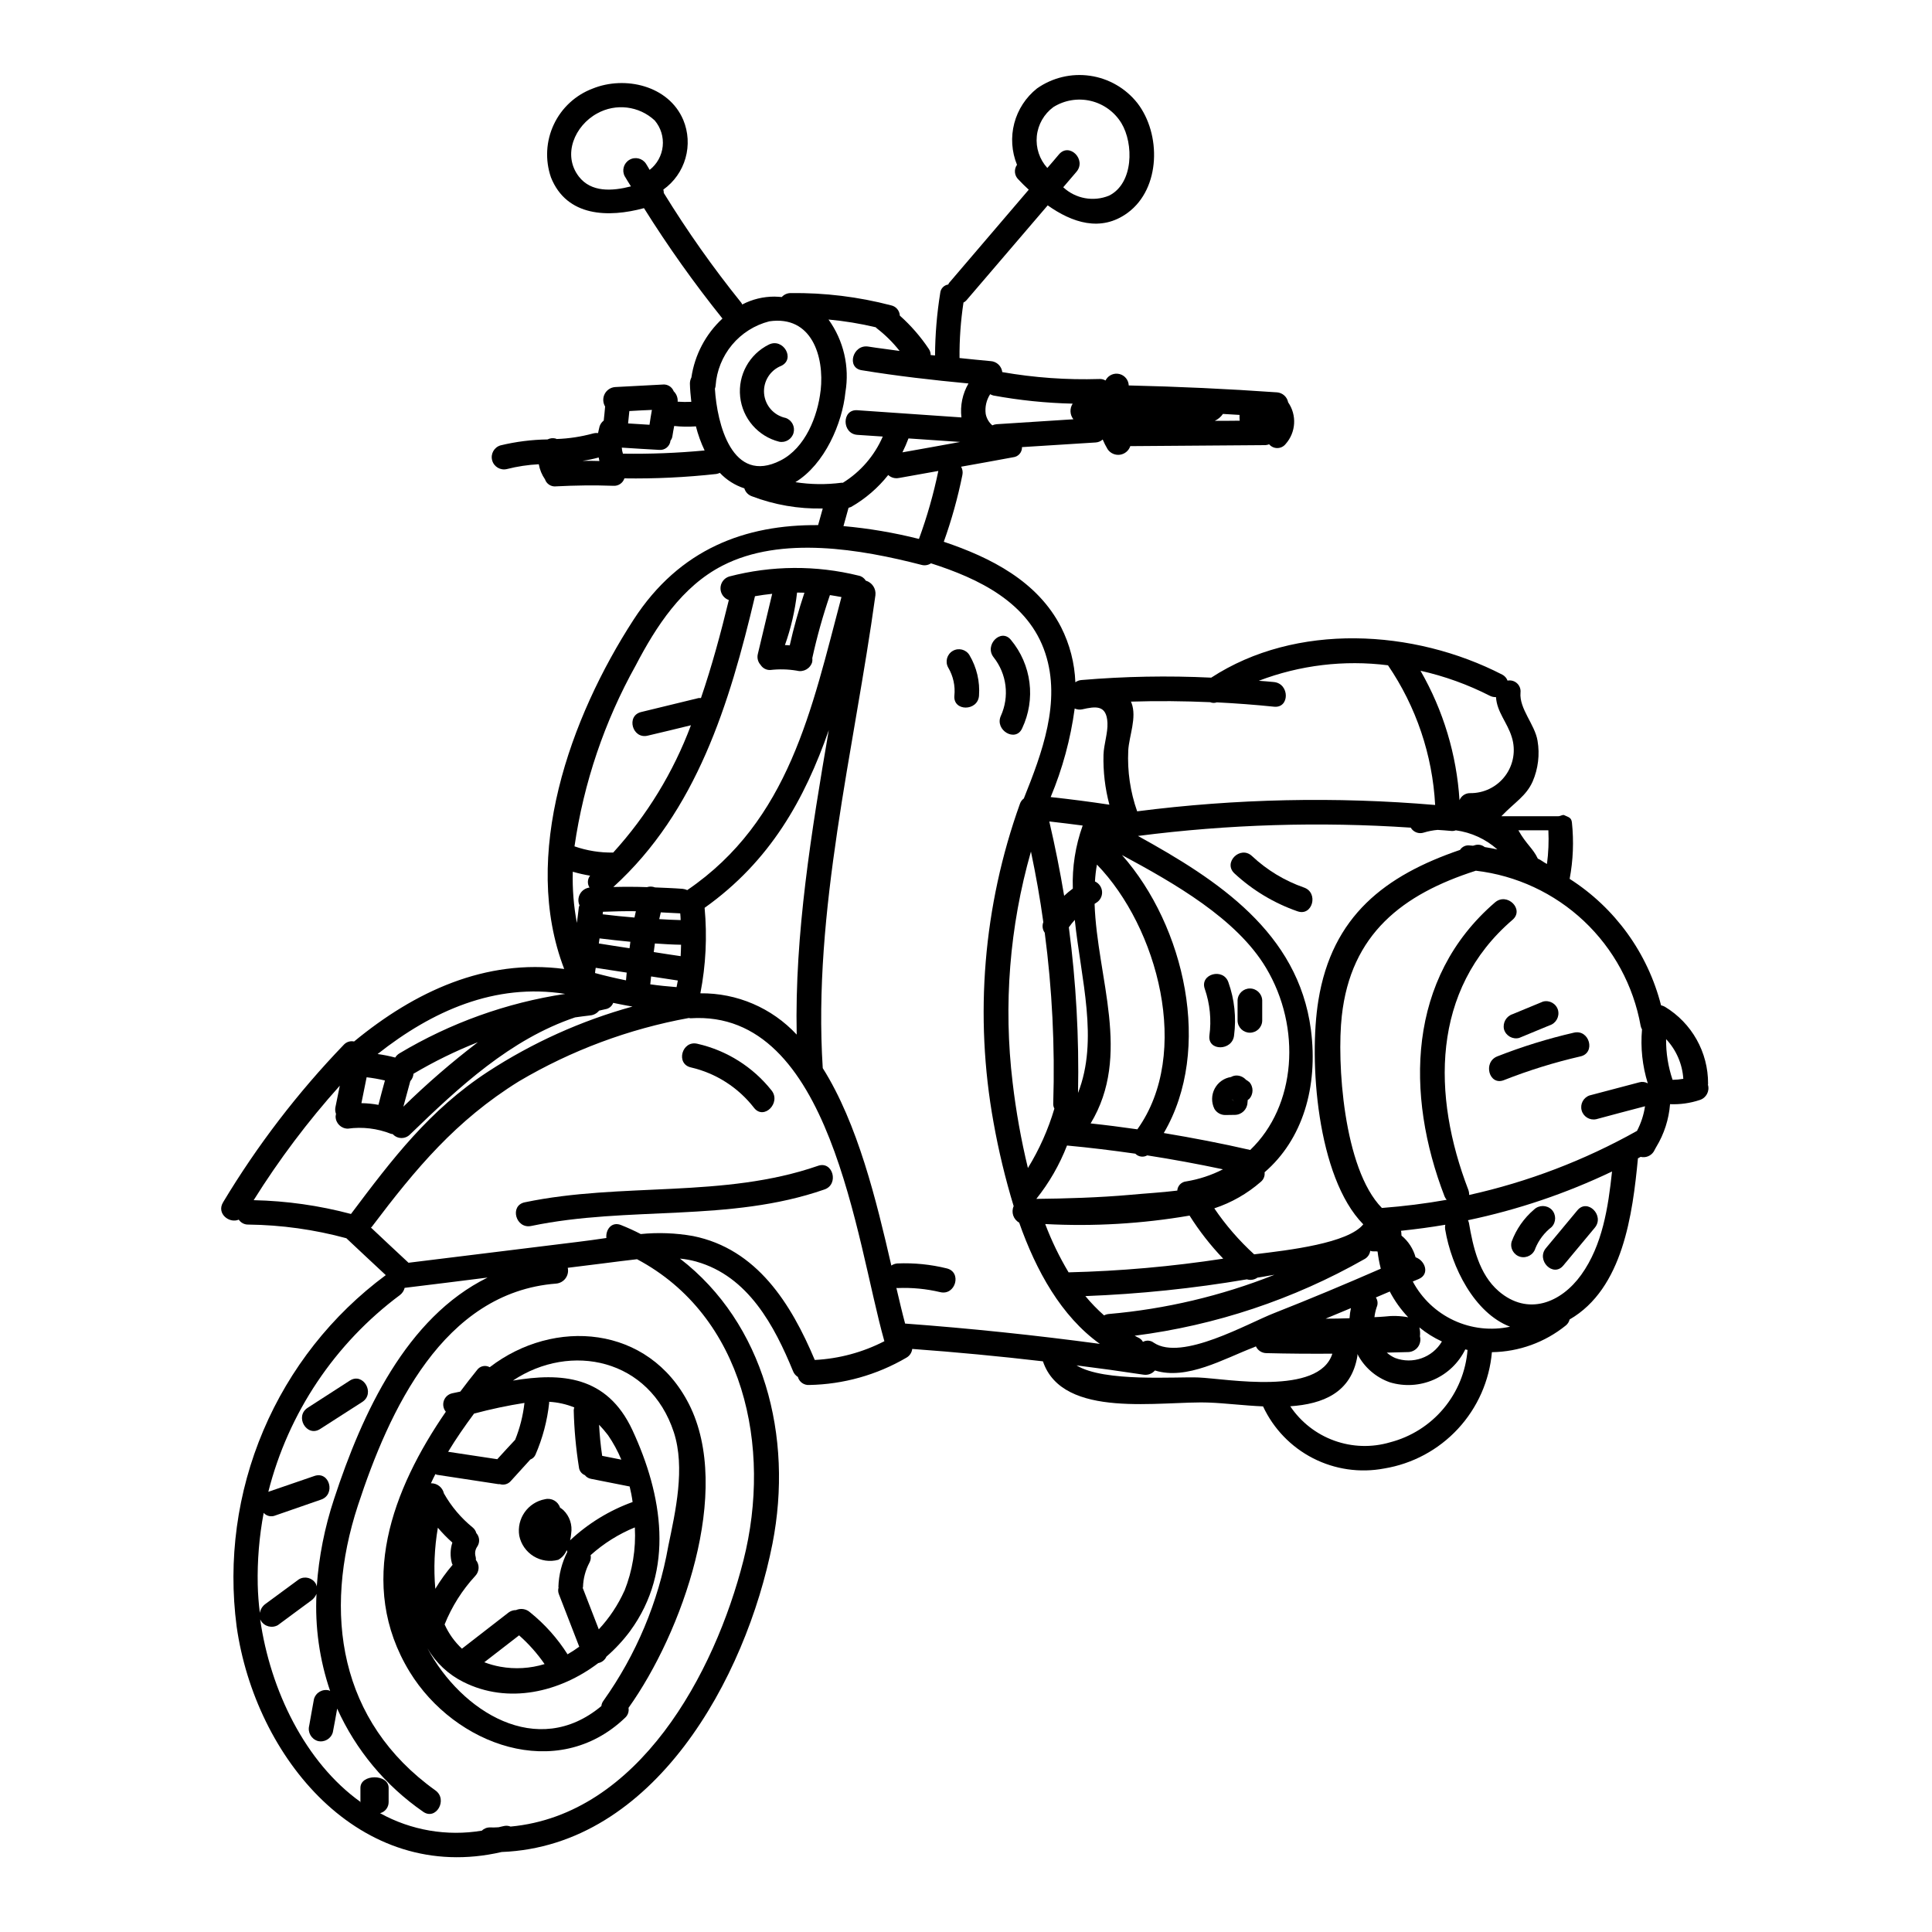 <?xml version="1.0" encoding="UTF-8"?>
<!-- Uploaded to: SVG Repo, www.svgrepo.com, Generator: SVG Repo Mixer Tools -->
<svg fill="#000000" width="800px" height="800px" version="1.1" viewBox="144 144 512 512" xmlns="http://www.w3.org/2000/svg">
 <g>
  <path d="m239.7 621.68-0.184-0.184v-3.695c0-3.731 7.477-3.731 7.477 0v3.769c0.004 1.387-0.93 2.598-2.273 2.945 8.215 4.547 17.723 6.176 26.98 4.629 0.586-0.578 1.379-0.887 2.203-0.855 0.734 0.023 1.469 0.008 2.203-0.043 0.445-0.109 0.859-0.184 1.309-0.301l-0.004 0.004c0.629-0.172 1.297-0.133 1.902 0.113 33.852-3.148 54.078-40.453 61.723-70.609 7.578-29.965 0.148-64.672-28.215-79.746-2.875 0.301-5.707 0.707-8.469 1.043l-9.891 1.23c0.215 0.969 0.004 1.984-0.582 2.785-0.586 0.797-1.488 1.309-2.477 1.398-30 2.312-44.297 33.66-52.543 58.777-9.371 28.586-4.965 57.285 20.523 75.531 3.398 2.426 0.148 8.102-3.281 5.637v-0.004c-9.918-6.867-17.781-16.305-22.746-27.301-0.371 2.09-0.738 4.18-1.152 6.266-0.48 1.727-2.258 2.754-3.996 2.312-1.711-0.52-2.715-2.293-2.273-4.031 0.395-2.363 0.859-4.723 1.27-7.086v0.004c0.488-1.738 2.289-2.758 4.031-2.281 0.078 0.059 0.164 0.109 0.254 0.152-2.824-8.277-4.051-17.016-3.617-25.75-0.289 0.699-0.77 1.305-1.379 1.754-2.91 2.164-5.902 4.328-8.844 6.531-1.578 0.898-3.582 0.375-4.516-1.184-0.078-0.102-0.141-0.215-0.188-0.336 2.688 18.809 11.945 37.879 26.57 48.367v0.074c0 0.004 0.074 0.047 0.184 0.082zm356.92-190.21c0.5 1.695-0.445 3.484-2.129 4.027-2.547 0.855-5.227 1.234-7.91 1.121-0.316 4.019-1.57 7.902-3.66 11.344 0 0.039-0.035 0.074-0.07 0.113-0.184 0.375-0.375 0.742-0.598 1.117l-0.004 0.004c-0.746 1.148-2.133 1.703-3.465 1.383-0.227 0.148-0.488 0.262-0.711 0.395-1.418 14.742-3.938 34.52-18.105 42.695l-0.004-0.004c-0.148 0.633-0.504 1.195-1.012 1.602-5.547 4.484-12.445 6.977-19.582 7.074-0.656 7.578-3.82 14.723-8.988 20.305-5.172 5.582-12.051 9.285-19.559 10.52-6.418 1.215-13.059 0.258-18.871-2.723s-10.469-7.816-13.227-13.734c-5.117-0.223-10.152-0.859-14.254-1.008-12.691-0.523-38.852 4.59-44.082-10.934-11.547-1.348-23.09-2.441-34.637-3.285v-0.004c-0.109 0.973-0.68 1.832-1.531 2.316-7.832 4.586-16.715 7.078-25.789 7.242-1.375 0.09-2.625-0.801-2.984-2.133-0.57-0.348-1.016-0.871-1.266-1.488-4.93-12.016-11.871-25.191-25.641-29.07v-0.004c-1.422-0.395-2.875-0.66-4.344-0.797 22.238 17.125 30.109 47.09 24.512 75.57-7.055 35.711-31.387 80.121-71.762 81.688-37.617 8.695-65.305-25.039-70.234-59.746-2.316-17.637 0.125-35.574 7.074-51.949s18.152-30.594 32.449-41.184c-3.508-3.246-6.981-6.531-10.449-9.777-8.473-2.301-17.199-3.519-25.98-3.621-1.012 0.031-1.969-0.465-2.531-1.305-2.504 1.082-5.938-1.602-4.18-4.551h-0.004c9.066-15.098 19.809-29.121 32.023-41.805 0.691-0.75 1.727-1.078 2.723-0.859 16.086-13.25 34.816-21.984 55.68-19.219-11.566-30.117 1.574-66.648 18.402-92.586 12.203-18.809 29.664-25.191 48.887-25.039l1.23-4.406h-0.004c-6.418 0.148-12.809-0.957-18.805-3.246-0.953-0.34-1.688-1.117-1.969-2.09-2.477-0.801-4.711-2.215-6.496-4.106-0.293 0.141-0.609 0.242-0.93 0.297-8.09 0.895-16.223 1.285-24.359 1.164-0.41 1.258-1.629 2.07-2.945 1.969-5.078-0.188-10.117-0.113-15.191 0.148l-0.004 0.004c-1.285 0.137-2.496-0.641-2.906-1.867-0.832-1.199-1.391-2.562-1.645-3.996-2.844 0.145-5.668 0.57-8.434 1.27-1.715 0.426-3.457-0.594-3.922-2.297-0.469-1.703 0.512-3.469 2.207-3.973 4.082-0.988 8.266-1.516 12.465-1.578 0.68-0.34 1.465-0.422 2.199-0.223 0.059 0.047 0.121 0.086 0.188 0.113 3.254-0.109 6.484-0.602 9.629-1.457 0.449-0.125 0.918-0.164 1.379-0.113 0.148-0.594 0.227-1.227 0.414-1.828v0.004c0.207-0.594 0.582-1.113 1.082-1.492 0.148-1.27 0.262-2.5 0.371-3.731h-0.004c-0.609-1.012-0.652-2.269-0.113-3.32 0.543-1.051 1.59-1.746 2.769-1.832l12.648-0.668v-0.004c1.25-0.109 2.422 0.621 2.875 1.793 0.742 0.715 1.125 1.727 1.047 2.754 1.203 0.09 2.41 0.102 3.617 0.039-0.184-1.68-0.336-3.281-0.371-4.812 0-0.57 0.133-1.133 0.395-1.641 0.879-5.992 3.785-11.504 8.23-15.617-7.496-9.34-14.438-19.109-20.793-29.258-9.363 2.539-20.469 2.363-24.664-8.172h0.004c-1.578-4.586-1.305-9.605 0.758-13.992 2.059-4.391 5.75-7.805 10.285-9.516 8.547-3.473 20.148-0.824 24.008 8.266h0.004c1.348 3.223 1.559 6.809 0.602 10.168-0.953 3.359-3.023 6.297-5.867 8.328 0.078 0.293 0.117 0.598 0.117 0.898 6.219 10.117 13.074 19.824 20.523 29.07 0.117 0.145 0.203 0.309 0.262 0.484 2.637-1.379 5.57-2.094 8.543-2.09 0.672 0 1.309 0.074 1.941 0.113 0.602-0.668 1.461-1.051 2.363-1.047 8.973-0.113 17.922 0.977 26.605 3.25 1.301 0.273 2.254 1.395 2.316 2.723 2.93 2.609 5.512 5.582 7.691 8.844 0.32 0.473 0.488 1.035 0.48 1.605 0.371 0.039 0.789 0.074 1.156 0.109h0.004c0.031-5.547 0.492-11.086 1.375-16.566 0.109-1.145 0.988-2.07 2.133-2.238 0.055-0.164 0.137-0.316 0.242-0.453l21.086-24.672c-0.969-0.895-1.902-1.789-2.719-2.684-1.094-1.023-1.262-2.695-0.395-3.914-1.422-3.492-1.676-7.352-0.723-11 0.957-3.648 3.07-6.887 6.019-9.234 4.09-2.875 9.129-4.078 14.078-3.356 4.949 0.719 9.434 3.312 12.531 7.238 6.297 8.137 6.234 22.582-2.57 29.07-7.129 5.227-14.781 2.574-21.199-1.969-7.168 8.359-14.344 16.742-21.531 25.152-0.219 0.254-0.484 0.457-0.789 0.598-0.738 4.867-1.09 9.785-1.047 14.707 2.754 0.262 5.512 0.594 8.266 0.82v-0.004c1.59 0.109 2.875 1.332 3.062 2.914 8.488 1.484 17.105 2.098 25.715 1.828 0.574-0.039 1.148 0.098 1.641 0.395 0.066-0.078 0.117-0.168 0.148-0.262 0.75-1.219 2.207-1.801 3.59-1.441 1.383 0.363 2.367 1.586 2.422 3.016 13.098 0.301 26.184 0.906 39.258 1.828v-0.004c1.48 0.105 2.707 1.191 2.984 2.648 2.356 3.398 2.078 7.965-0.668 11.051-0.527 0.664-1.324 1.059-2.168 1.07-0.848 0.016-1.656-0.352-2.203-1-0.32 0.133-0.66 0.207-1.008 0.223-11.938 0.074-23.883 0.188-35.789 0.266-0.406 1.223-1.473 2.106-2.746 2.281-1.277 0.172-2.539-0.395-3.258-1.461-0.496-0.828-0.934-1.688-1.309-2.574-0.516 0.469-1.172 0.746-1.867 0.785l-19.516 1.23c0.047 1.379-0.988 2.555-2.359 2.691-4.594 0.859-9.184 1.68-13.777 2.5v-0.004c0.379 0.672 0.5 1.457 0.336 2.207-1.215 6.008-2.859 11.918-4.926 17.688 12.422 4.18 24.852 10.449 31.094 22.652 2.293 4.535 3.578 9.512 3.773 14.59 0.469-0.348 1.023-0.555 1.605-0.598 11.441-0.977 22.934-1.188 34.402-0.633 22.434-14.625 53.629-12.91 77.145-0.789h0.004c0.637 0.336 1.129 0.898 1.379 1.574 0.906-0.176 1.844 0.09 2.523 0.719 0.676 0.625 1.016 1.539 0.91 2.453-0.375 4.293 3.809 8.434 4.516 12.766 0.621 3.656 0.168 7.414-1.305 10.82-1.754 3.883-4.723 5.453-8.285 9.184h15.035c0.711 0 1.273-0.559 1.758-0.223 0.969 0.484 1.75 0.523 1.902 1.867v-0.004c0.531 4.988 0.332 10.027-0.598 14.957 12.035 7.691 20.695 19.672 24.223 33.512 0.352 0.074 0.691 0.199 1.004 0.375 7.148 4.312 11.5 12.062 11.457 20.41 0.004 0.09-0.008 0.176-0.039 0.262zm-9.371-1.305c0.953-0.012 1.902-0.102 2.844-0.266-0.25-3.93-1.863-7.648-4.559-10.52-0.039 3.668 0.543 7.312 1.715 10.785zm-8.844 0.668c0.762-0.227 1.586-0.129 2.277 0.266-1.438-4.621-1.957-9.477-1.531-14.297-0.18-0.297-0.305-0.625-0.367-0.969-1.906-10.629-7.18-20.359-15.043-27.762-7.863-7.398-17.898-12.07-28.625-13.324-19.441 6.231-33.137 16.754-35.527 38.512-1.344 12.055 0.395 40.453 10.629 50.863 5.785-0.445 11.531-1.156 17.164-2.16-0.23-0.27-0.418-0.57-0.555-0.898-10.414-27.02-9.93-57.859 13.383-77.934 3.211-2.723 7.836 1.867 4.629 4.629-21.648 18.582-21.309 46.645-11.723 71.535 0.16 0.445 0.238 0.914 0.23 1.383 15.574-3.457 30.559-9.176 44.477-16.98 1.066-2.043 1.789-4.25 2.129-6.527-4.328 1.117-8.625 2.273-12.949 3.434v-0.004c-1.695 0.363-3.379-0.652-3.844-2.32-0.465-1.668 0.449-3.41 2.086-3.977zm-15.371 51.016c5.633-7.836 7.164-17.914 8.172-27.391-12.164 5.812-24.984 10.148-38.18 12.91 0.113 0.227 0.199 0.465 0.258 0.707 1.082 6.383 2.691 13.586 7.84 18.066 7.766 6.715 16.57 3.133 21.91-4.293zm-9.074-108.89h0.004c0.387-2.957 0.512-5.941 0.371-8.918h-7.945c2.09 3.731 3.84 4.723 5.148 7.5 0.824 0.336 1.641 1.047 2.426 1.418zm-20.414-18.77h0.004c3.672 0.062 7.152-1.645 9.348-4.586 2.199-2.945 2.844-6.766 1.738-10.27-1.18-3.883-3.938-6.606-4.18-10.598l-0.004 0.004c-0.555 0.027-1.105-0.09-1.605-0.34-5.828-2.981-12.012-5.211-18.398-6.644 6.035 10.488 9.57 22.223 10.336 34.301 0.457-1.129 1.551-1.863 2.766-1.867zm-15.145 129.42c2.41 4.531 6.231 8.148 10.887 10.312 4.652 2.16 9.883 2.746 14.898 1.668-9.445-3.621-15.523-15.742-17.199-25.785h-0.004c-0.066-0.41-0.055-0.828 0.035-1.234-3.883 0.668-7.801 1.18-11.758 1.602h0.004c0.078 0.242 0.117 0.496 0.113 0.75 0 0.148 0.035 0.336 0.035 0.523 1.809 1.484 3.113 3.492 3.731 5.746 2.5 0.824 3.844 4.441 0.863 5.746-0.527 0.227-1.047 0.449-1.605 0.672zm19.066-115.13c1.121 0.188 2.242 0.395 3.363 0.633l-0.004 0.004c-3.082-2.754-6.922-4.519-11.02-5.074-0.441 0.168-0.918 0.219-1.383 0.148-1.152-0.113-2.312-0.184-3.469-0.262v0.004c-1.227 0.109-2.441 0.344-3.625 0.707-1.316 0.441-2.766-0.105-3.465-1.305-24.113-1.621-48.324-0.883-72.289 2.199 21.16 11.68 42.434 25.562 45.832 51.348 1.969 15.227-2.238 29.125-12.281 37.785 0.121 0.945-0.242 1.887-0.969 2.5-3.606 3.156-7.805 5.555-12.355 7.055 3.027 4.461 6.574 8.551 10.559 12.188 9.406-1.117 24.891-2.949 28.922-7.949-12.312-12.5-14.477-43.512-11.902-59.336 3.621-22.434 17.762-33.137 37.543-39.891v-0.004c0.555-0.863 1.562-1.324 2.578-1.18 0.285 0.004 0.57 0.031 0.855 0.074l0.395-0.109h-0.004c0.926-0.324 1.953-0.148 2.719 0.469zm-4.551 133.27c-0.184-0.039-0.375-0.113-0.598-0.148v-0.004c-1.75 3.59-4.719 6.441-8.375 8.039-3.66 1.602-7.766 1.848-11.59 0.695-3.731-1.305-6.816-3.988-8.625-7.5 0.02 0.172 0.02 0.344 0 0.52-1.637 9.781-9.18 12.73-17.797 13.324v-0.004c2.82 4.203 6.906 7.394 11.664 9.109 4.758 1.719 9.941 1.875 14.793 0.445 5.543-1.438 10.5-4.57 14.176-8.957 3.68-4.387 5.898-9.812 6.352-15.52zm-6.793-2.238v-0.004c-2.141-0.988-4.144-2.246-5.973-3.734 0.191 0.773 0.242 1.57 0.148 2.363 0.258 0.961 0.07 1.988-0.512 2.797s-1.496 1.312-2.488 1.375c-1.941 0.074-3.84 0.074-5.781 0.148h-0.004c0.656 0.582 1.398 1.062 2.203 1.418 4.644 1.754 9.883-0.086 12.406-4.367zm-1.789-142.18-0.004-0.004c-0.703-13.25-5.027-26.055-12.5-37.02-11.578-1.465-23.34-0.055-34.242 4.106 1.348 0.109 2.688 0.184 4.035 0.336 4.18 0.449 4.18 6.981 0 6.531-5.039-0.52-10.117-0.895-15.152-1.152l-0.004-0.004c-0.566 0.215-1.195 0.199-1.754-0.039-7.016-0.301-13.992-0.375-21.012-0.148 0.043 0.109 0.113 0.188 0.148 0.301 1.496 3.938-0.633 8.73-0.855 12.688l0.004-0.004c-0.262 5.465 0.539 10.93 2.359 16.086 26.191-3.356 52.664-3.922 78.973-1.68zm-13.438 135.57c2.098-0.262 4.223-0.199 6.297 0.191-1.941-2.035-3.586-4.336-4.887-6.828l-3.691 1.574c0.516 0.762 0.598 1.734 0.219 2.574-0.289 0.859-0.488 1.746-0.594 2.648 0.902-0.043 1.801-0.082 2.656-0.16zm-0.973-12.688v0.004c-0.383-1.5-0.668-3.019-0.852-4.555-0.309-0.047-0.621-0.062-0.934-0.035-0.344 0.023-0.688-0.027-1.012-0.148-0.125 0.938-0.695 1.754-1.531 2.199-18.781 10.672-39.469 17.566-60.898 20.301 0.293 0.137 0.578 0.285 0.855 0.449 0.57 0.227 1.047 0.645 1.344 1.18 0.918-0.5 2.043-0.414 2.871 0.227 7.426 4.965 24.855-5.117 31.949-7.871 9.477-3.727 18.879-7.676 28.207-11.746zm-7.91 10.449-6.715 2.797c2.129 0 4.215-0.039 6.344-0.113v0.004c0.051-0.902 0.176-1.801 0.371-2.684zm-4.926 12.078c-5.816 0.035-11.68 0-17.5-0.148-1.188-0.016-2.258-0.711-2.758-1.789-0.184 0.07-0.395 0.184-0.594 0.262-7.914 3.023-17.711 8.77-26.164 6.121l0.004-0.004c-0.746 0.875-1.887 1.297-3.019 1.121-5.902-0.898-11.832-1.719-17.766-2.465 7.352 4.516 26.461 2.949 32.32 3.207 7.449 0.316 31.934 4.906 35.477-6.305zm-21.75-54.004c12.164-11.645 13.652-32.391 4.176-48.25-7.801-13.059-24.402-22.465-38.18-29.895 16.641 18.809 24.109 51.504 11.082 73.672 7.691 1.285 15.344 2.742 22.918 4.492zm6.34 33.102c-1.043 0.188-2.09 0.34-3.023 0.523l-1.418 0.223v0.004c-0.812 0.574-1.848 0.738-2.797 0.449-14.156 2.41-28.457 3.894-42.805 4.441 1.52 1.832 3.176 3.543 4.957 5.117 0.395-0.211 0.828-0.336 1.273-0.375 15.027-1.309 29.789-4.801 43.812-10.363zm-9.141-226.35c-0.055-0.508-0.066-1.02-0.043-1.531-1.488-0.109-2.949-0.184-4.402-0.262-0.543 0.793-1.289 1.426-2.164 1.828 2.199 0 4.402 0 6.609-0.035zm-4.371 222.07c-3.348-3.496-6.336-7.32-8.918-11.414-12.625 2.168-25.457 2.922-38.254 2.238 1.684 4.441 3.758 8.727 6.195 12.801 13.723-0.332 27.41-1.543 40.977-3.625zm-9.84-20.469c3.406-0.555 6.703-1.637 9.773-3.211-6.68-1.418-13.371-2.648-20.074-3.691h0.004c-1.031 0.586-2.324 0.398-3.152-0.449-6.012-0.859-12.055-1.605-18.105-2.164-1.977 5.098-4.719 9.867-8.133 14.141 7.477-0.074 16.645-0.336 24.969-1.082 3.938-0.375 8.207-0.594 12.387-1.117 0.082-1.266 1.062-2.289 2.32-2.426zm-12.914-13.809c14.445-20.152 5.375-53.555-10.711-70.16v0.004c-0.266 1.477-0.441 2.973-0.52 4.473 1.094 0.492 1.82 1.551 1.883 2.75 0.062 1.195-0.551 2.324-1.59 2.926-0.145 0.074-0.262 0.184-0.395 0.262 0.668 19.703 9.891 40.082-1.047 58.18 4.125 0.441 8.227 0.965 12.367 1.562zm-7.508-247.43c6.531-3.246 6.566-13.777 3.281-19.219-1.812-2.969-4.738-5.09-8.125-5.891-3.387-0.797-6.949-0.211-9.902 1.637-2.488 1.832-4.086 4.637-4.391 7.711-0.305 3.078 0.711 6.141 2.789 8.426 1.043-1.18 2.09-2.426 3.098-3.621 2.754-3.207 7.352 1.422 4.625 4.629l-3.508 4.106h0.004c3.266 3.039 7.996 3.906 12.129 2.223zm-1.461 148.15c0.078-2.684 1.18-5.82 1.047-8.43-0.219-4.812-3.098-4.406-6.715-3.582-0.664 0.137-1.352 0.055-1.969-0.223-1.086 8.066-3.227 15.957-6.367 23.469 5.188 0.559 10.375 1.23 15.562 2.016-1.152-4.32-1.676-8.781-1.559-13.25zm-6.75 89.641c5.512-14.102 0.789-30.113-0.859-45.863-0.562 0.621-1.09 1.281-1.574 1.969 1.918 14.547 2.731 29.223 2.434 43.895zm-21.609-177.22c6.793-0.449 13.582-0.859 20.375-1.309h0.004c-0.949-1.195-1.027-2.863-0.191-4.141-7.059-0.164-14.098-0.887-21.043-2.164-0.289-0.082-0.562-0.195-0.824-0.34-1.004 1.547-1.426 3.402-1.18 5.227 0.223 1.18 0.844 2.246 1.754 3.023 0.352-0.16 0.723-0.262 1.105-0.297zm20.227 123.07c-0.199-5.688 0.691-11.359 2.613-16.715-2.949-0.395-5.902-0.746-8.848-1.082 1.531 6.566 2.836 13.094 3.938 19.699 0.723-0.684 1.492-1.32 2.297-1.902zm7.164 120.65c-10.234-7.316-16.902-19.406-21.379-32.129v-0.004c-1.547-0.855-2.18-2.754-1.461-4.367-2.215-7.277-3.996-14.68-5.332-22.168-5.125-28.262-2.719-57.375 6.977-84.414 0.184-0.582 0.551-1.094 1.047-1.453 4.812-12.016 9.922-25.586 5.707-38.438-4.406-13.543-17.711-19.852-30.309-23.883l0.004-0.004c-0.742 0.504-1.668 0.652-2.531 0.414-16.043-4.144-37.133-7.801-52.691 0.184-10.75 5.488-17.648 16.137-23.027 26.457-8.289 14.863-13.789 31.117-16.23 47.957 3.297 1.145 6.769 1.703 10.262 1.641 8.949-9.832 15.938-21.281 20.598-33.734-3.801 0.934-7.648 1.867-11.453 2.754-4.07 1.008-5.82-5.297-1.715-6.266l15.188-3.695h-0.004c0.211-0.016 0.426-0.016 0.637 0 2.91-8.508 5.262-17.238 7.387-25.977-1.336-0.461-2.227-1.727-2.211-3.144 0.016-1.414 0.938-2.656 2.285-3.086 11.258-2.953 23.074-3.027 34.371-0.227 0.766 0.156 1.434 0.633 1.828 1.309 1.695 0.484 2.789 2.129 2.574 3.879-5.637 40.973-16.641 83.812-13.957 125.32 9.293 14.742 14.219 35.152 18.176 52.32 0.484-0.332 1.051-0.527 1.637-0.562 4.383-0.18 8.77 0.258 13.031 1.309 4.106 0.973 2.363 7.277-1.719 6.297h-0.004c-3.699-0.879-7.504-1.242-11.309-1.082-0.105 0-0.184-0.035-0.301-0.035 0.789 3.356 1.531 6.531 2.312 9.445 17.246 1.277 34.449 3.074 51.613 5.383zm-12.352-63.816c0.469-15.09-0.289-30.188-2.258-45.152-0.594-0.809-0.734-1.867-0.371-2.801-0.859-6.234-1.969-12.465-3.281-18.699-5.676 19.887-7.328 40.707-4.852 61.238 0.895 7.617 2.246 15.172 4.047 22.625 3.019-4.918 5.379-10.211 7.016-15.742-0.238-0.453-0.344-0.961-0.301-1.469zm-51.906-183.61 27.574 1.906v-0.004c-0.371-3.121 0.285-6.277 1.867-8.992-9.477-0.898-18.895-1.969-28.289-3.508-4.141-0.633-2.363-6.941 1.754-6.269 2.754 0.445 5.512 0.742 8.285 1.156h0.004c-1.742-2.215-3.746-4.207-5.973-5.934-0.148-0.074-0.223-0.223-0.34-0.336-4.125-0.98-8.312-1.668-12.535-2.055 4.008 5.562 5.621 12.5 4.481 19.258-0.824 8.246-5.488 19.105-13.254 23.844 4.039 0.629 8.148 0.68 12.203 0.152 0.129-0.02 0.262-0.02 0.391 0 4.688-2.91 8.371-7.18 10.562-12.242l-6.75-0.449c-4.125-0.297-4.16-6.84 0.02-6.527zm11.941 11.16c5.117-0.898 10.234-1.832 15.301-2.754-4.555-0.301-9.145-0.633-13.699-0.934v-0.004c-0.473 1.254-1.004 2.488-1.602 3.688zm9.512 4.93c-3.508 0.633-6.981 1.23-10.445 1.867v-0.008c-1.016 0.219-2.078-0.078-2.836-0.785-2.711 3.422-6.051 6.297-9.84 8.469-0.219 0.09-0.445 0.168-0.676 0.227-0.449 1.602-0.895 3.246-1.344 4.848h0.004c6.746 0.605 13.434 1.742 20 3.398 2.156-5.875 3.871-11.895 5.137-18.02zm-14.289 230.62c0-0.039-0.035-0.039-0.035-0.074-7.469-26.457-14.074-87.934-51.352-85.5-0.191 0-0.301-0.074-0.449-0.074-15.887 2.891-31.141 8.578-45.043 16.797-16.68 10.363-27.246 23.023-38.938 38.508-0.07 0.094-0.16 0.172-0.266 0.227 3.32 3.148 6.644 6.234 9.965 9.332 14.926-1.836 29.84-3.672 44.746-5.512 2.535-0.301 5.117-0.672 7.688-1.047-0.223-2.164 1.344-4.441 3.883-3.434v0.004c1.781 0.703 3.527 1.5 5.227 2.383 4.617-0.461 9.273-0.285 13.844 0.523 16.945 3.398 26.008 17.953 32.273 32.844 6.438-0.328 12.727-2.023 18.457-4.977zm-11.383-197.2c-1.043-0.184-2.051-0.375-3.059-0.523-1.871 5.469-3.43 11.039-4.668 16.684 0.047 0.359 0.031 0.723-0.035 1.082-0.512 1.719-2.293 2.727-4.031 2.273-2.328-0.395-4.703-0.457-7.051-0.184-1.039 0.051-2.023-0.465-2.578-1.344-0.711-0.773-0.992-1.852-0.746-2.871 1.266-5.336 2.539-10.676 3.809-15.973-1.531 0.148-3.027 0.375-4.559 0.633-6.75 28.512-15.449 56.984-37.539 77.062 2.949-0.074 5.93-0.074 8.914 0.035h0.004c0.699-0.215 1.449-0.191 2.129 0.074 2.43 0.109 4.887 0.188 7.312 0.375 0.426 0.047 0.844 0.16 1.234 0.336 27.031-18.43 32.984-47.949 40.863-77.656zm-5.512-54.746c1.008-9.055-2.391-19.969-13.617-18.324-3.863 0.988-7.316 3.168-9.867 6.231-2.551 3.062-4.078 6.852-4.356 10.828-0.02 0.27-0.086 0.535-0.188 0.785 0.562 9.289 4.555 25.559 17.395 19.031 6.551-3.32 9.84-11.664 10.621-18.547zm-4.289 53.59c-0.633 0-1.969-0.035-1.969-0.035v0.035c-0.535 4.734-1.613 9.395-3.211 13.883 0.449 0 0.863 0.035 1.273 0.074 1.055-4.699 2.363-9.363 3.894-13.953zm-2.062 117.11c-0.562-26.684 3.918-53.887 8.504-80.688-6.383 18.281-15.484 34.703-32.914 47.094h0.004c0.707 7.566 0.332 15.191-1.125 22.652 9.672-0.117 18.945 3.856 25.531 10.941zm-24.402-154.8c-0.98-2.059-1.754-4.211-2.316-6.418-0.051-0.008-0.105 0.004-0.148 0.035-1.867 0.129-3.738 0.094-5.598-0.109-0.188 0.934-0.34 1.867-0.484 2.754-0.062 0.41-0.234 0.793-0.492 1.117-0.074 0.727-0.434 1.395-1 1.859-0.566 0.461-1.293 0.68-2.019 0.605-3.32-0.188-6.606-0.375-9.891-0.598 0.027 0.547 0.125 1.086 0.301 1.605 7.223 0.109 14.453-0.176 21.648-0.852zm-6.352 134.01c0.07-1.008 0.07-2.016 0.109-3.023-2.309-0.035-4.625-0.184-6.938-0.336-0.113 0.746-0.188 1.531-0.301 2.273 2.387 0.375 4.738 0.75 7.129 1.086zm0-9.551c-0.035-0.598-0.035-1.18-0.113-1.789-1.715-0.113-3.434-0.148-5.148-0.266-0.148 0.598-0.266 1.18-0.414 1.793 1.906 0.109 3.812 0.215 5.676 0.258zm-1.082 17.762 0.336-1.754c-2.387-0.375-4.723-0.707-7.086-1.082-0.07 0.707-0.148 1.383-0.219 2.09 2.305 0.332 4.621 0.555 6.969 0.742zm-7.133-216.58c1.957-1.527 3.207-3.793 3.461-6.262 0.254-2.473-0.512-4.941-2.117-6.836-4.148-3.863-10.309-4.613-15.262-1.859-5.902 3.211-9.289 10.934-4.852 16.719 3.285 4.254 8.848 3.883 13.812 2.609-0.562-0.895-1.121-1.789-1.645-2.684v0.004c-0.82-1.547-0.277-3.465 1.23-4.352 1.508-0.891 3.445-0.438 4.402 1.027 0.34 0.566 0.676 1.09 0.969 1.633zm-0.039 67.547c0.188-1.309 0.395-2.613 0.637-3.938-1.969 0.074-3.996 0.188-5.977 0.301-0.109 1.082-0.219 2.199-0.336 3.281zm-3.984 130.59c0.109-0.559 0.262-1.117 0.371-1.676-2.91-0.039-5.82 0.035-8.73 0.145-0.039 0.223-0.039 0.449-0.074 0.672 2.797 0.34 5.633 0.633 8.434 0.859zm-1.309 8.137c0.074-0.559 0.148-1.156 0.223-1.715-2.723-0.262-5.449-0.559-8.172-0.895l-0.188 1.344c2.727 0.449 5.414 0.844 8.137 1.266zm-0.934 8.508c0.074-0.707 0.109-1.383 0.184-2.055-2.723-0.395-5.484-0.859-8.211-1.266-0.07 0.449-0.148 0.934-0.184 1.383 2.727 0.742 5.449 1.375 8.211 1.938zm1.715 6.938c-1.715-0.262-3.398-0.633-5.117-0.969l0.004 0.004c-0.336 0.898-1.141 1.543-2.09 1.676-0.559 0.113-1.121 0.266-1.641 0.375h-0.004c-0.582 0.727-1.434 1.184-2.359 1.27-1.348 0.145-2.648 0.336-3.996 0.52-17.164 5.785-30.699 18.402-43.738 31.012-0.605 0.625-1.441 0.969-2.309 0.957-0.871-0.016-1.695-0.387-2.277-1.031-0.148-0.035-0.301-0.035-0.449-0.074-3.637-1.441-7.582-1.914-11.453-1.379-1.797 0-3.25-1.453-3.25-3.246 0.016-0.227 0.051-0.453 0.105-0.676-0.219-0.57-0.27-1.191-0.145-1.789 0.395-1.867 0.789-3.769 1.156-5.672-8.465 9.438-16.102 19.59-22.828 30.34 8.711 0.188 17.371 1.414 25.789 3.656 11.02-14.664 20.785-27.551 36.273-37.691 11.812-7.699 24.742-13.527 38.332-17.281zm-8.766-144.57c-0.074-0.301-0.109-0.633-0.188-0.934h-0.004c-1.406 0.391-2.84 0.691-4.289 0.891 1.492-0.027 2.988 0.012 4.481 0.043zm-2.617 113.04c-0.629-0.973-0.57-2.238 0.152-3.148-1.551-0.258-3.082-0.605-4.59-1.047-0.125 4.547 0.238 9.094 1.086 13.566 0.184-1.383 0.371-2.801 0.52-4.18v-0.004c0.039-0.156 0.105-0.309 0.188-0.445-0.445-0.977-0.402-2.106 0.121-3.043s1.461-1.566 2.523-1.699zm-6.453 28.18c-18.621-2.949-35.301 4.555-49.707 15.938 1.57 0.215 3.129 0.527 4.664 0.934 0.27-0.441 0.641-0.812 1.082-1.086 13.484-8.074 28.418-13.438 43.961-15.785zm-20.602 75.18c-7.312 0.934-14.629 1.828-21.941 2.723-0.184 0.754-0.621 1.426-1.234 1.898-17.273 12.855-29.598 31.266-34.891 52.137h0.039c4.066-1.418 8.137-2.797 12.168-4.18 4.031-1.383 5.707 4.93 1.754 6.269-4.07 1.422-8.102 2.797-12.168 4.219v0.004c-1.059 0.418-2.266 0.137-3.027-0.711-1.18 6.273-1.707 12.652-1.574 19.031 0.059 2.5 0.25 4.996 0.562 7.477 0.16-0.961 0.699-1.82 1.492-2.383 2.984-2.203 5.93-4.367 8.879-6.535 1.547-0.906 3.539-0.387 4.445 1.156 0.121 0.238 0.207 0.488 0.262 0.75 0.559-7.887 2.102-15.672 4.586-23.176 7.512-22.91 19.191-48.066 40.648-58.664zm-2.574-62.359c-5.887 2.324-11.574 5.113-17.02 8.34-0.062 0.73-0.363 1.422-0.852 1.969-0.637 2.277-1.23 4.516-1.832 6.754 6.215-6.078 12.793-11.77 19.703-17.043zm-26.309 16.586c0.559-2.164 1.117-4.328 1.715-6.453l0.004-0.004c-1.602-0.379-3.219-0.664-4.852-0.855-0.449 2.312-0.934 4.59-1.383 6.863 1.516 0.02 3.027 0.172 4.516 0.449z"/>
  <path d="m562.02 464.75c2.688-3.246 7.277 1.379 4.629 4.59l-8.359 10.039c-2.684 3.242-7.277-1.422-4.59-4.629 2.758-3.32 5.559-6.664 8.32-10z"/>
  <path d="m561.12 417.66c4.109-0.934 5.824 5.375 1.715 6.297-6.914 1.59-13.699 3.695-20.297 6.297-3.938 1.531-5.598-4.773-1.75-6.297h-0.004c6.613-2.598 13.41-4.703 20.336-6.297z"/>
  <path d="m556.9 411.72c0.434 1.734-0.566 3.5-2.273 4.019-2.648 1.117-5.336 2.199-8.027 3.32v0.004c-1.738 0.457-3.523-0.555-4.023-2.281-0.398-1.738 0.605-3.496 2.309-4.031 2.652-1.082 5.336-2.199 8.027-3.32 1.73-0.461 3.516 0.559 3.988 2.289z"/>
  <path d="m555.19 464.55c1.25 1.285 1.25 3.336 0 4.625-1.891 1.469-3.367 3.398-4.289 5.606-0.5 1.73-2.293 2.742-4.031 2.281-1.727-0.484-2.742-2.266-2.277-3.996 1.223-3.312 3.277-6.258 5.969-8.543 1.305-1.227 3.34-1.215 4.629 0.027z"/>
  <path d="m489.58 379.21c3.938 1.383 2.238 7.691-1.715 6.297v0.004c-6.207-2.156-11.902-5.574-16.719-10.043-3.098-2.875 1.531-7.477 4.625-4.625 3.969 3.727 8.672 6.578 13.809 8.367z"/>
  <path d="m478.5 409.11v5.414c-0.062 1.758-1.508 3.152-3.266 3.152-1.762 0-3.203-1.395-3.266-3.152v-5.414c0.062-1.758 1.504-3.152 3.266-3.152 1.758 0 3.203 1.395 3.266 3.152z"/>
  <path d="m471.07 435.76c-0.25-0.141-0.484-0.305-0.703-0.488 0.191 0.215 0.434 0.383 0.703 0.488zm3.938-5.078c1.23 1.281 1.23 3.309 0 4.59-0.102 0.09-0.219 0.164-0.34 0.223-0.043 0.234-0.066 0.473-0.07 0.711-0.07 1.773-1.504 3.195-3.281 3.246-0.898 0-1.758 0.039-2.648 0.039-1.172-0.012-2.25-0.633-2.844-1.641-0.828-1.688-0.801-3.668 0.07-5.332 0.867-1.668 2.481-2.82 4.34-3.102 0.465-0.27 0.992-0.406 1.531-0.395 0.922 0.031 1.797 0.434 2.418 1.117 0.285 0.164 0.555 0.352 0.809 0.562z"/>
  <path d="m469.54 404.33c1.613 4.519 2.125 9.355 1.496 14.109-0.484 4.106-7.016 4.18-6.531 0 0.566-4.168 0.145-8.414-1.23-12.391-1.383-3.949 4.93-5.656 6.266-1.719z"/>
  <path d="m411.93 313.61c2.672 3.215 4.367 7.129 4.891 11.273 0.523 4.148-0.152 8.359-1.945 12.137-1.715 3.805-7.356 0.488-5.637-3.316l0.004-0.004c1.129-2.508 1.551-5.277 1.215-8.008-0.336-2.734-1.418-5.32-3.121-7.481-2.609-3.258 1.98-7.887 4.594-4.602z"/>
  <path d="m400.91 317.61c1.93 3.25 2.816 7.016 2.535 10.785-0.336 4.144-6.863 4.18-6.531 0h0.004c0.27-2.613-0.305-5.246-1.648-7.508-0.852-1.551-0.309-3.5 1.223-4.391 1.531-0.891 3.492-0.395 4.418 1.113z"/>
  <path d="m360.76 452.96c3.957-1.418 5.672 4.926 1.715 6.266-25.191 8.773-51.906 4.293-77.695 9.668-4.106 0.859-5.82-5.41-1.715-6.269 25.707-5.375 52.613-0.969 77.695-9.664z"/>
  <path d="m352.21 254.76c1.629 0.562 2.543 2.293 2.09 3.953-0.453 1.66-2.117 2.688-3.805 2.348-5.606-1.414-9.734-6.176-10.344-11.926s2.43-11.266 7.617-13.824c3.766-1.832 7.086 3.805 3.281 5.637-2.973 1.172-4.824 4.156-4.559 7.34 0.27 3.184 2.594 5.812 5.719 6.473z"/>
  <path d="m348.48 432.99c2.57 3.246-2.016 7.91-4.629 4.629-4.18-5.41-10.102-9.207-16.762-10.746-4.102-0.934-2.363-7.238 1.719-6.266h0.004c7.777 1.766 14.715 6.133 19.668 12.383z"/>
  <path d="m326.57 516.07c11.684 22.984-1.832 60.676-16.008 80.531h0.004c0.168 0.988-0.184 1.992-0.938 2.648-17.988 17.203-45.113 7.316-57.07-12.203-14.168-23.223-4.519-48.414 9.594-68.926h-0.004c-0.672-0.816-0.867-1.926-0.52-2.926 0.352-1 1.199-1.742 2.234-1.961l2.121-0.449c1.461-1.941 2.914-3.84 4.41-5.672 0.758-1.102 2.231-1.445 3.394-0.789 17.031-13.094 42.109-11.191 52.781 9.746zm-5.484 37.727c1.938-9.293 4.551-20.785 1.488-30.23-6.379-19.48-27.312-23.918-42.656-13.695 12.766-2.129 24.93-1.383 31.684 13.133 7.984 17.203 11.234 37.059-0.598 53.215l0.004 0.008c-1.848 2.481-3.961 4.758-6.297 6.793-0.398 0.891-1.207 1.527-2.164 1.715-10.188 7.727-23.883 10.973-35.75 5-3.977-1.977-7.285-5.078-9.52-8.918 8.992 16.797 29.125 29.484 46.09 15.305l0.004-0.004c0.051-0.516 0.242-1.004 0.559-1.414 8.676-12.199 14.539-26.168 17.16-40.906zm-11.605 11.809c2.133-5.344 3.074-11.086 2.758-16.828-4.301 1.758-8.262 4.246-11.719 7.352 0.133 0.672 0.023 1.367-0.301 1.969-1.062 1.988-1.652 4.199-1.715 6.457 0 0.109-0.074 0.184-0.074 0.262 1.418 3.656 2.836 7.316 4.254 10.973 2.801-3.008 5.094-6.453 6.781-10.199zm2.164-23.547 0.004 0.004c-0.184-1.398-0.449-2.781-0.789-4.144h-0.074l-10.188-2.016c-0.633-0.121-1.203-0.465-1.602-0.973-0.875-0.348-1.48-1.152-1.574-2.086-0.797-5.004-1.258-10.051-1.379-15.113 0.012-0.258 0.062-0.508 0.152-0.75-2.133-0.863-4.394-1.367-6.691-1.492 0 0.074 0.039 0.148 0.039 0.223v0.004c-0.504 4.773-1.742 9.441-3.66 13.84-0.27 0.574-0.75 1.016-1.344 1.234-1.715 1.867-3.434 3.769-5.148 5.672-0.711 0.844-1.855 1.18-2.91 0.855-0.133 0.02-0.266 0.02-0.395 0l-16.215-2.473c-0.168-0.035-0.332-0.102-0.484-0.191-0.414 0.824-0.824 1.605-1.18 2.43 1.641-0.039 3.078 1.086 3.434 2.684 1.961 3.473 4.559 6.543 7.656 9.055 0.449 0.379 0.777 0.887 0.93 1.457 0.895 0.992 1 2.469 0.258 3.578-0.547 0.77-0.711 1.746-0.445 2.652 0.078 0.289 0.105 0.594 0.074 0.895 1.02 1.242 0.953 3.051-0.148 4.215-3.473 3.762-6.231 8.125-8.137 12.875 1.09 2.426 2.652 4.606 4.59 6.422l12.316-9.551v-0.004c0.578-0.441 1.285-0.676 2.016-0.672 1.25-0.559 2.715-0.324 3.731 0.598 3.898 3.137 7.254 6.894 9.926 11.121 1.066-0.621 2.102-1.293 3.098-2.016-1.789-4.664-3.582-9.289-5.41-13.957-0.207-0.551-0.23-1.152-0.07-1.719 0-0.074-0.043-0.109-0.043-0.184 0.102-3.219 0.91-6.379 2.359-9.258-0.043-0.148-0.113-0.336-0.148-0.484-0.434 1.09-1.227 1.996-2.246 2.574-2.219 0.602-4.59 0.254-6.547-0.953-1.957-1.207-3.328-3.172-3.789-5.426-0.742-4.547 2.293-8.848 6.824-9.68 1.711-0.418 3.457 0.559 3.988 2.238 0.324 0.191 0.625 0.418 0.898 0.672 1.641 1.602 2.402 3.894 2.051 6.16-0.051 0.629-0.152 1.25-0.297 1.863 0.043-0.039 0.043-0.039 0.043-0.074 4.766-4.457 10.391-7.902 16.531-10.117zm-8.066-12.246 5.078 1.008 0.004 0.004c-0.945-2.266-2.121-4.43-3.508-6.457-0.742-0.977-1.539-1.91-2.391-2.797 0.152 2.746 0.406 5.508 0.82 8.23zm-15.258 55.184c-1.938-2.801-4.203-5.359-6.758-7.613-3.059 2.391-6.117 4.723-9.219 7.129h0.004c1.363 0.523 2.777 0.918 4.219 1.18 3.918 0.711 7.949 0.473 11.754-0.695zm-7.801-59.434c1.262-3.133 2.09-6.422 2.465-9.777-4.5 0.707-8.957 1.652-13.359 2.832-2.43 3.281-4.777 6.644-6.867 10.117l13.023 1.969c1.566-1.723 3.133-3.438 4.738-5.141zm-16.57 33.137c-0.074-0.125-0.137-0.258-0.184-0.395-0.504-1.809-0.465-3.723 0.113-5.512-1.375-1.215-2.66-2.531-3.844-3.934-0.914 5.348-1.141 10.789-0.676 16.195 1.352-2.246 2.887-4.375 4.59-6.367z"/>
  <path d="m236.71 509.87c3.543-2.277 6.828 3.398 3.281 5.672-3.731 2.391-7.426 4.773-11.16 7.164-3.543 2.273-6.828-3.356-3.281-5.637 3.695-2.383 7.426-4.773 11.16-7.199z"/>
  <path d="m239.51 621.49 0.184 0.184c-0.109-0.035-0.184-0.074-0.184-0.109z"/>
 </g>
</svg>